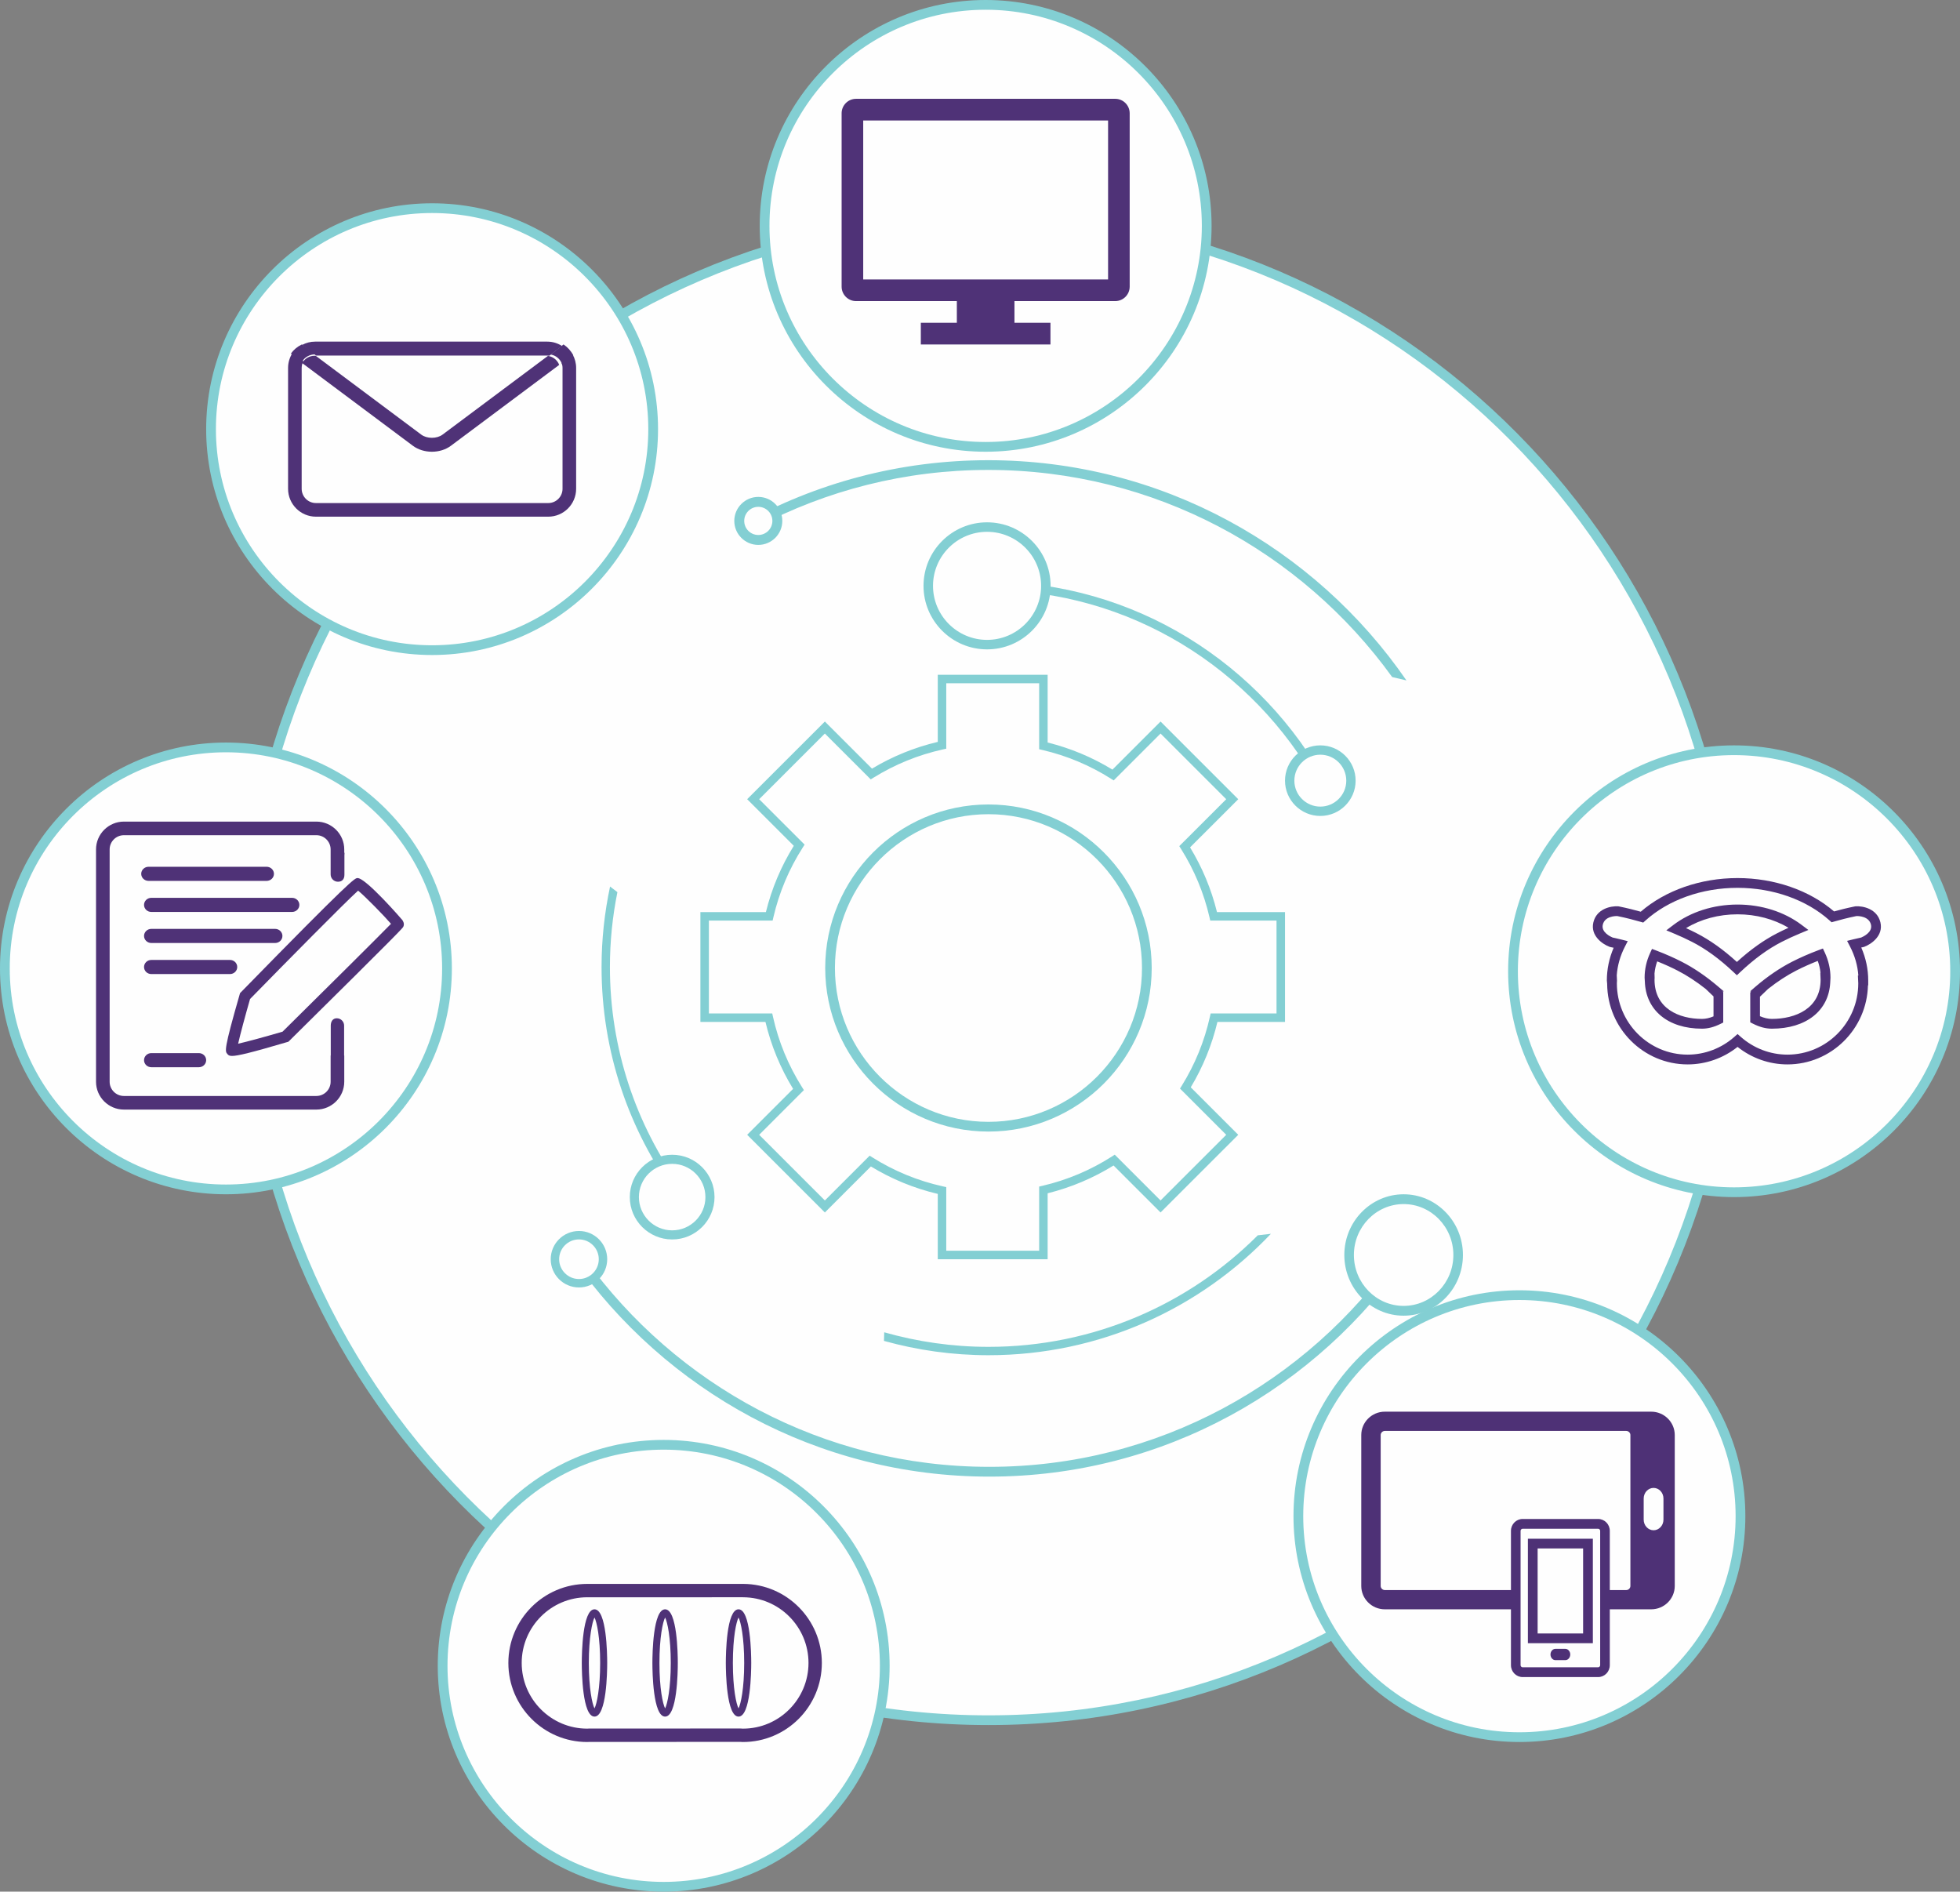 <?xml version="1.0" encoding="UTF-8"?>
<svg width="486px" height="469px" viewBox="0 0 486 469" version="1.1" xmlns="http://www.w3.org/2000/svg" xmlns:xlink="http://www.w3.org/1999/xlink">
    <rect x="0" y="0" width="486" height="469" fill="#808080" stroke="none"/>
    <title>Digitalisierungsguide_Keyvisual</title>
    <defs>
        <polygon id="path-1" points="0 469 486 469 486 2.84217094e-14 0 2.84217094e-14"></polygon>
    </defs>
    <g id="Quiply" stroke="none" stroke-width="1" fill="none" fill-rule="evenodd">
        <g id="TurboBack_Wie_digital_ist_meine_Bäckerei?" transform="translate(-717, -267)">
            <g id="Group-11" transform="translate(0, 118)">
                <g id="Digitalisierungsguide_Keyvisual" transform="translate(717, 149)">
                    <path d="M429.977,240.1 C429.977,342.935 347.362,426.3 245.45,426.3 C143.54,426.3 60.925,342.935 60.925,240.1 C60.925,137.264 143.54,53.9 245.45,53.9 C347.362,53.9 429.977,137.264 429.977,240.1" id="Fill-1" fill="#FEFEFE"></path>
                    <path d="M245.1,201.866 C224.105,201.866 207.027,218.975 207.027,240.003 C207.027,261.032 224.105,278.139 245.1,278.139 C266.093,278.139 283.17,261.032 283.17,240.003 C283.17,218.975 266.093,201.866 245.1,201.866 M245.1,280.552 C222.778,280.552 204.618,262.363 204.618,240.003 C204.618,217.644 222.778,199.453 245.1,199.453 C267.42,199.453 285.579,217.644 285.579,240.003 C285.579,262.363 267.42,280.552 245.1,280.552 M245.101,54.913 C144.102,54.913 61.933,137.988 61.933,240.1 C61.933,342.213 144.102,425.287 245.101,425.287 C346.1,425.287 428.268,342.213 428.268,240.1 C428.268,137.988 346.1,54.913 245.101,54.913 M245.101,427.7 C142.773,427.7 59.524,343.543 59.524,240.1 C59.524,136.657 142.773,52.5 245.101,52.5 C347.429,52.5 430.677,136.657 430.677,240.1 C430.677,343.543 347.429,427.7 245.101,427.7" id="Fill-3" fill="#83CFD3"></path>
                    <path d="M234.634,310.095 L257.668,310.095 L257.668,294.19 L258.482,293.999 C264.601,292.574 270.396,290.129 275.702,286.737 L276.415,286.282 L287.769,297.632 L304.056,281.351 L292.591,269.891 L293.033,269.182 C296.306,263.909 298.654,258.157 300.006,252.086 L300.191,251.262 L316.524,251.262 L316.524,228.238 L300.093,228.239 L299.905,227.424 C298.514,221.415 296.146,215.721 292.861,210.496 L292.414,209.786 L304.056,198.149 L287.769,181.868 L276.145,193.488 L275.433,193.037 C270.203,189.734 264.5,187.349 258.482,185.946 L257.668,185.757 L257.668,169.405 L234.634,169.405 L234.634,185.622 L233.808,185.805 C227.705,187.153 221.92,189.506 216.615,192.796 L215.906,193.236 L204.533,181.868 L188.245,198.149 L199.508,209.409 L199.052,210.123 C195.641,215.451 193.191,221.272 191.769,227.424 L191.579,228.239 L175.777,228.238 L175.777,251.262 L191.483,251.262 L191.666,252.086 C193.049,258.293 195.478,264.173 198.883,269.559 L199.332,270.271 L188.245,281.351 L204.533,297.632 L215.638,286.531 L216.349,286.978 C221.734,290.361 227.607,292.771 233.808,294.14 L234.634,294.323 L234.634,310.095 Z M259.773,312.2 L232.528,312.2 L232.528,296.008 C226.667,294.622 221.096,292.337 215.944,289.202 L204.533,300.609 L185.267,281.351 L196.658,269.968 C193.502,264.812 191.199,259.236 189.801,253.367 L173.671,253.367 L173.671,226.133 L189.911,226.134 C191.345,220.322 193.668,214.803 196.827,209.705 L185.267,198.149 L204.533,178.892 L216.219,190.572 C221.288,187.528 226.768,185.299 232.528,183.938 L232.528,167.3 L259.773,167.3 L259.773,184.093 C265.449,185.502 270.847,187.76 275.842,190.813 L287.769,178.892 L307.035,198.149 L295.087,210.093 C298.121,215.079 300.363,220.468 301.762,226.134 L318.631,226.133 L318.631,253.367 L301.871,253.367 C300.508,259.095 298.285,264.54 295.257,269.58 L307.035,281.351 L287.769,300.609 L276.119,288.963 C271.044,292.103 265.553,294.417 259.773,295.854 L259.773,312.2 Z" id="Fill-5" fill="#83CFD3"></path>
                    <path d="M187.704,130.662 C204.85,121.632 224.359,116.511 245.045,116.511 C286.225,116.511 322.756,136.781 345.206,167.865 L348.744,168.7 C326.013,135.745 288.012,114.1 245.045,114.1 C222.98,114.1 202.228,119.814 184.176,129.829 L187.704,130.662 Z" id="Fill-7" fill="#83CFD3"></path>
                    <path d="M346.494,310.821 C324.097,342.764 287.098,363.676 245.323,363.676 C204.137,363.676 167.597,343.349 145.11,312.167 L142.159,312.186 C164.992,344.768 202.721,366.1 245.323,366.1 C288.526,366.1 326.718,344.161 349.444,310.8 L346.494,310.821 Z" id="Fill-9" fill="#83CFD3"></path>
                    <path d="M192.579,129.151 C192.579,131.664 190.541,133.7 188.027,133.7 C185.514,133.7 183.476,131.664 183.476,129.151 C183.476,126.638 185.514,124.6 188.027,124.6 C190.541,124.6 192.579,126.638 192.579,129.151" id="Fill-11" fill="#FEFEFE"></path>
                    <path d="M188.027,125.66 C186.103,125.66 184.536,127.227 184.536,129.151 C184.536,131.075 186.103,132.64 188.027,132.64 C189.952,132.64 191.519,131.075 191.519,129.151 C191.519,127.227 189.952,125.66 188.027,125.66 M188.027,135.1 C184.745,135.1 182.075,132.432 182.075,129.151 C182.075,125.87 184.745,123.2 188.027,123.2 C191.309,123.2 193.98,125.87 193.98,129.151 C193.98,132.432 191.309,135.1 188.027,135.1" id="Fill-13" fill="#83CFD3"></path>
                    <path d="M362.049,311.149 C362.049,318.689 355.934,324.8 348.393,324.8 C340.851,324.8 334.738,318.689 334.738,311.149 C334.738,303.611 340.851,297.5 348.393,297.5 C355.934,297.5 362.049,303.611 362.049,311.149" id="Fill-15" fill="#FEFEFE"></path>
                    <path d="M348.043,298.528 C341.243,298.528 335.71,304.19 335.71,311.149 C335.71,318.11 341.243,323.772 348.043,323.772 C354.844,323.772 360.376,318.11 360.376,311.149 C360.376,304.19 354.844,298.528 348.043,298.528 M348.043,326.2 C339.933,326.2 333.337,319.448 333.337,311.149 C333.337,302.85 339.933,296.1 348.043,296.1 C356.152,296.1 362.749,302.85 362.749,311.149 C362.749,319.448 356.152,326.2 348.043,326.2" id="Fill-17" fill="#83CFD3"></path>
                    <path d="M149.862,312.551 C149.862,315.836 147.197,318.5 143.909,318.5 C140.622,318.5 137.957,315.836 137.957,312.551 C137.957,309.264 140.622,306.6 143.909,306.6 C147.197,306.6 149.862,309.264 149.862,312.551" id="Fill-19" fill="#FEFEFE"></path>
                    <path d="M143.558,307.289 C140.85,307.289 138.646,309.492 138.646,312.201 C138.646,314.908 140.85,317.111 143.558,317.111 C146.268,317.111 148.472,314.908 148.472,312.201 C148.472,309.492 146.268,307.289 143.558,307.289 M143.558,319.2 C139.697,319.2 136.556,316.06 136.556,312.201 C136.556,308.34 139.697,305.2 143.558,305.2 C147.42,305.2 150.562,308.34 150.562,312.201 C150.562,316.06 147.42,319.2 143.558,319.2" id="Fill-21" fill="#83CFD3"></path>
                    <path d="M245.101,146.303 C245.108,146.303 245.114,146.302 245.121,146.302 C280.114,146.302 310.661,165.795 326.716,194.573 L329.135,194.6 C312.887,164.598 281.323,144.2 245.121,144.2 L245.101,144.2 L245.101,146.303 Z" id="Fill-23" fill="#83CFD3"></path>
                    <path d="M311.88,306.274 C294.835,323.336 271.2,333.928 245.106,333.928 C236.138,333.928 227.471,332.65 219.251,330.318 L219.19,332.454 C227.441,334.747 236.126,336 245.106,336 C272.696,336 297.591,324.407 315.13,305.9 L311.88,306.274 Z" id="Fill-25" fill="#83CFD3"></path>
                    <path d="M168.769,294.201 C157.751,278.862 151.235,260.067 151.235,239.766 C151.235,233.406 151.877,227.196 153.092,221.19 L151.272,219.8 C149.899,226.243 149.161,232.919 149.161,239.766 C149.161,260.821 156.01,280.295 167.573,296.1 L168.769,294.201 Z" id="Fill-27" fill="#83CFD3"></path>
                    <path d="M259.107,145.6 C259.107,153.719 252.679,160.3 244.751,160.3 C236.822,160.3 230.395,153.719 230.395,145.6 C230.395,137.482 236.822,130.9 244.751,130.9 C252.679,130.9 259.107,137.482 259.107,145.6" id="Fill-29" fill="#FEFEFE"></path>
                    <path d="M244.751,131.854 C237.361,131.854 231.349,137.864 231.349,145.25 C231.349,152.636 237.361,158.646 244.751,158.646 C252.139,158.646 258.152,152.636 258.152,145.25 C258.152,137.864 252.139,131.854 244.751,131.854 M244.751,161 C236.062,161 228.994,153.934 228.994,145.25 C228.994,136.566 236.062,129.5 244.751,129.5 C253.439,129.5 260.507,136.566 260.507,145.25 C260.507,153.934 253.439,161 244.751,161" id="Fill-31" fill="#83CFD3"></path>
                    <path d="M334.738,193.9 C334.738,198.152 331.288,201.6 327.035,201.6 C322.78,201.6 319.331,198.152 319.331,193.9 C319.331,189.647 322.78,186.2 327.035,186.2 C331.288,186.2 334.738,189.647 334.738,193.9" id="Fill-33" fill="#FEFEFE"></path>
                    <path d="M327.385,187.116 C323.836,187.116 320.948,190.002 320.948,193.55 C320.948,197.097 323.836,199.984 327.385,199.984 C330.933,199.984 333.821,197.097 333.821,193.55 C333.821,190.002 330.933,187.116 327.385,187.116 M327.385,202.3 C322.557,202.3 318.631,198.374 318.631,193.55 C318.631,188.726 322.557,184.8 327.385,184.8 C332.212,184.8 336.138,188.726 336.138,193.55 C336.138,198.374 332.212,202.3 327.385,202.3" id="Fill-35" fill="#83CFD3"></path>
                    <path d="M176.473,296.449 C176.473,301.668 172.239,305.9 167.018,305.9 C161.797,305.9 157.565,301.668 157.565,296.449 C157.565,291.231 161.797,287 167.018,287 C172.239,287 176.473,291.231 176.473,296.449" id="Fill-37" fill="#FEFEFE"></path>
                    <path d="M166.668,288.555 C162.12,288.555 158.421,292.254 158.421,296.799 C158.421,301.345 162.12,305.045 166.668,305.045 C171.216,305.045 174.917,301.345 174.917,296.799 C174.917,292.254 171.216,288.555 166.668,288.555 M166.668,307.3 C160.877,307.3 156.164,302.59 156.164,296.799 C156.164,291.01 160.877,286.3 166.668,286.3 C172.46,286.3 177.173,291.01 177.173,296.799 C177.173,302.59 172.46,307.3 166.668,307.3" id="Fill-39" fill="#83CFD3"></path>
                    <path d="M299.023,56 C299.023,86.154 274.568,110.6 244.4,110.6 C214.234,110.6 189.778,86.154 189.778,56 C189.778,25.846 214.234,1.4 244.4,1.4 C274.568,1.4 299.023,25.846 299.023,56" id="Fill-41" fill="#FEFEFE"></path>
                    <path d="M244.4,2.416 C214.842,2.416 190.795,26.454 190.795,56 C190.795,85.546 214.842,109.584 244.4,109.584 C273.959,109.584 298.006,85.546 298.006,56 C298.006,26.454 273.959,2.416 244.4,2.416 M244.4,112 C213.509,112 188.378,86.879 188.378,56 C188.378,25.121 213.509,2.84217094e-14 244.4,2.84217094e-14 C275.292,2.84217094e-14 300.424,25.121 300.424,56 C300.424,86.879 275.292,112 244.4,112" id="Fill-43" fill="#83CFD3"></path>
                    <path d="M276.544,24.5 L212.257,24.5 C210.293,24.5 208.686,26.112 208.686,28.083 L208.686,71.07 C208.686,73.041 210.293,74.653 212.257,74.653 L237.258,74.653 L237.258,80.026 L228.328,80.026 L228.328,85.4 L260.472,85.4 L260.472,80.026 L251.544,80.026 L251.544,74.653 L276.544,74.653 C278.508,74.653 280.115,73.041 280.115,71.07 L280.115,28.083 C280.115,26.112 278.508,24.5 276.544,24.5 L276.544,24.5 Z M214.042,69.279 L274.758,69.279 L274.758,29.874 L214.042,29.874 L214.042,69.279 Z" id="Fill-45" fill="#4F3277"></path>
                    <path d="M161.767,106.399 C161.767,136.555 137.311,161 107.145,161 C76.977,161 52.522,136.555 52.522,106.399 C52.522,76.245 76.977,51.8 107.145,51.8 C137.311,51.8 161.767,76.245 161.767,106.399" id="Fill-47" fill="#FEFEFE"></path>
                    <path d="M107.145,52.816 C77.585,52.816 53.538,76.853 53.538,106.399 C53.538,135.947 77.585,159.984 107.145,159.984 C136.703,159.984 160.75,135.947 160.75,106.399 C160.75,76.853 136.703,52.816 107.145,52.816 M107.145,162.4 C76.253,162.4 51.121,137.278 51.121,106.399 C51.121,75.521 76.253,50.4 107.145,50.4 C138.036,50.4 163.167,75.521 163.167,106.399 C163.167,137.278 138.036,162.4 107.145,162.4" id="Fill-49" fill="#83CFD3"></path>
                    <path d="M139.486,91.234 L139.486,121.182 C139.486,123.135 137.901,124.723 135.951,124.723 L78.337,124.723 C76.389,124.723 74.802,123.135 74.802,121.182 L74.802,91.234 C74.802,90.618 74.961,90.038 75.238,89.534 L72.532,87.5 C71.837,88.578 71.429,89.858 71.429,91.234 L71.429,121.182 C71.429,124.998 74.529,128.1 78.337,128.1 L135.951,128.1 C139.761,128.1 142.859,124.998 142.859,121.182 L142.859,91.234 C142.859,90.032 142.551,88.903 142.01,87.916 L139.256,89.986 C139.403,90.375 139.486,90.795 139.486,91.234" id="Fill-51" fill="#4F3277"></path>
                    <path d="M135.711,88.159 C135.881,88.159 136.048,88.176 136.212,88.2 L139.357,85.78 C138.298,85.099 137.051,84.7 135.711,84.7 L78.122,84.7 C76.97,84.7 75.887,84.994 74.931,85.508 L78.375,88.159 L135.711,88.159 Z" id="Fill-53" fill="#4F3277"></path>
                    <path d="M104.458,107.759 L78.269,88.2 L78.016,88.2 C76.688,88.2 75.53,88.936 74.931,90.02 L102.379,110.519 C103.701,111.506 105.398,112 107.094,112 C108.791,112 110.487,111.506 111.808,110.519 L138.657,90.468 C138.211,89.294 137.151,88.422 135.867,88.238 L109.729,107.759 C108.325,108.808 105.862,108.807 104.458,107.759" id="Fill-55" fill="#4F3277"></path>
                    <path d="M139.728,85.4 L136.556,87.908 C137.856,88.105 138.93,89.041 139.382,90.3 L142.159,88.104 C141.582,86.996 140.74,86.068 139.728,85.4" id="Fill-57" fill="#4F3277"></path>
                    <path d="M78.168,87.855 L78.432,87.855 L74.849,85.4 C73.74,85.929 72.805,86.715 72.13,87.671 L74.945,89.6 C75.571,88.561 76.781,87.855 78.168,87.855" id="Fill-59" fill="#4F3277"></path>
                    <path d="M110.646,240.099 C110.646,270.255 86.19,294.7 56.024,294.7 C25.856,294.7 1.401,270.255 1.401,240.099 C1.401,209.945 25.856,185.5 56.024,185.5 C86.19,185.5 110.646,209.945 110.646,240.099" id="Fill-61" fill="#FEFEFE"></path>
                    <path d="M56.024,186.516 C26.464,186.516 2.417,210.553 2.417,240.099 C2.417,269.647 26.464,293.684 56.024,293.684 C85.582,293.684 109.629,269.647 109.629,240.099 C109.629,210.553 85.582,186.516 56.024,186.516 M56.024,296.1 C25.132,296.1 0,270.978 0,240.099 C0,209.221 25.132,184.1 56.024,184.1 C86.915,184.1 112.046,209.221 112.046,240.099 C112.046,270.978 86.915,296.1 56.024,296.1" id="Fill-63" fill="#83CFD3"></path>
                    <path d="M219.19,413.001 C219.19,443.155 194.735,467.6 164.568,467.6 C134.401,467.6 109.945,443.155 109.945,413.001 C109.945,382.845 134.401,358.4 164.568,358.4 C194.735,358.4 219.19,382.845 219.19,413.001" id="Fill-65" fill="#FEFEFE"></path>
                    <path d="M164.568,359.416 C135.009,359.416 110.962,383.454 110.962,413.001 C110.962,442.548 135.009,466.584 164.568,466.584 C194.127,466.584 218.174,442.548 218.174,413.001 C218.174,383.454 194.127,359.416 164.568,359.416 M164.568,469 C133.677,469 108.545,443.88 108.545,413.001 C108.545,382.122 133.677,357 164.568,357 C195.46,357 220.591,382.122 220.591,413.001 C220.591,443.88 195.46,469 164.568,469" id="Fill-67" fill="#83CFD3"></path>
                    <path d="M431.378,375.9 C431.378,406.054 406.922,430.5 376.754,430.5 C346.588,430.5 322.133,406.054 322.133,375.9 C322.133,345.744 346.588,321.3 376.754,321.3 C406.922,321.3 431.378,345.744 431.378,375.9" id="Fill-69" fill="#FEFEFE"></path>
                    <path d="M376.754,322.316 C347.196,322.316 323.149,346.354 323.149,375.9 C323.149,405.446 347.196,429.484 376.754,429.484 C406.314,429.484 430.361,405.446 430.361,375.9 C430.361,346.354 406.314,322.316 376.754,322.316 M376.754,431.9 C345.863,431.9 320.732,406.779 320.732,375.9 C320.732,345.021 345.863,319.9 376.754,319.9 C407.647,319.9 432.778,345.021 432.778,375.9 C432.778,406.779 407.647,431.9 376.754,431.9" id="Fill-71" fill="#83CFD3"></path>
                    <path d="M484.599,240.8 C484.599,270.956 460.144,295.4 429.976,295.4 C399.81,295.4 375.354,270.956 375.354,240.8 C375.354,210.646 399.81,186.2 429.976,186.2 C460.144,186.2 484.599,210.646 484.599,240.8" id="Fill-73" fill="#FEFEFE"></path>
                    <path d="M429.976,187.216 C400.418,187.216 376.371,211.254 376.371,240.8 C376.371,270.346 400.418,294.384 429.976,294.384 C459.536,294.384 483.583,270.346 483.583,240.8 C483.583,211.254 459.536,187.216 429.976,187.216 M429.976,296.8 C399.085,296.8 373.954,271.679 373.954,240.8 C373.954,209.921 399.085,184.8 429.976,184.8 C460.869,184.8 486,209.921 486,240.8 C486,271.679 460.869,296.8 429.976,296.8" id="Fill-75" fill="#83CFD3"></path>
                    <path d="M418.071,230.113 C418.969,230.522 419.829,230.937 420.668,231.368 C424.016,233.085 427.299,235.422 430.678,238.496 C434.057,235.421 437.341,233.084 440.686,231.368 C441.584,230.907 442.507,230.464 443.471,230.029 C439.853,227.864 435.446,226.689 430.838,226.689 C426.169,226.689 421.713,227.893 418.071,230.113 L418.071,230.113 Z M430.678,241.801 L429.856,241.027 C426.353,237.731 422.99,235.278 419.576,233.527 C418.182,232.812 416.724,232.138 415.121,231.468 L413.183,230.659 L414.856,229.383 C419.188,226.083 424.864,224.266 430.838,224.266 C436.752,224.266 442.386,226.05 446.701,229.29 L448.403,230.568 L446.44,231.381 C444.762,232.077 443.236,232.78 441.779,233.527 C438.365,235.277 435.003,237.731 431.499,241.027 L430.678,241.801 Z M410.25,241.349 L410.278,242.443 L410.266,242.686 C410.261,242.757 410.255,242.829 410.255,242.901 C410.255,250.067 416.338,252.62 422.03,252.62 C422.932,252.62 423.871,252.412 424.883,251.987 L424.883,247.045 L422.959,245.199 C420.631,243.359 418.285,241.828 415.965,240.637 C414.401,239.834 412.708,239.068 410.917,238.352 C410.565,239.336 410.341,240.339 410.25,241.349 L410.25,241.349 Z M422.03,255.043 C413.577,255.043 408.058,250.454 407.854,243.313 L407.796,242.401 C407.796,240.318 408.254,238.261 409.159,236.287 L409.629,235.262 L410.677,235.661 C412.956,236.525 415.102,237.474 417.058,238.478 C420.034,240.006 423.037,242.051 425.984,244.557 L427.404,245.765 L427.162,245.883 L427.291,246.006 L427.291,253.518 L426.621,253.851 C425.009,254.653 423.508,255.043 422.03,255.043 L422.03,255.043 Z M436.397,251.947 C437.444,252.399 438.413,252.62 439.345,252.62 C445.188,252.62 451.434,250.067 451.434,242.901 C451.434,242.831 451.428,242.762 451.423,242.693 L451.364,241.189 L451.414,241.189 C451.311,240.194 451.083,239.208 450.729,238.24 C448.825,238.991 447.032,239.795 445.389,240.637 C443.071,241.827 440.728,243.355 438.407,245.191 L436.397,247.116 L436.397,251.947 Z M439.345,255.043 C437.836,255.043 436.301,254.636 434.651,253.8 L433.99,253.464 L433.99,246.078 L434.199,245.875 L433.98,245.767 L435.372,244.557 C438.315,242.052 441.316,240.007 444.297,238.478 C446.331,237.436 448.574,236.452 450.968,235.554 L452.008,235.163 L452.48,236.175 C453.41,238.182 453.883,240.276 453.883,242.401 L453.823,243.612 C453.467,250.582 447.864,255.043 439.345,255.043 L439.345,255.043 Z M430.845,256.369 L431.639,257.07 C434.853,259.912 438.963,261.477 443.215,261.477 C452.898,261.477 460.774,253.548 460.774,243.803 C460.774,243.679 460.766,243.558 460.757,243.437 L460.684,241.874 L460.793,241.874 C460.622,239.397 459.924,236.969 458.716,234.642 L458.003,233.273 L459.495,232.903 C460.524,232.649 461.235,232.498 461.494,232.444 C461.966,232.248 464.373,231.146 463.925,229.252 L463.925,229.251 C463.428,227.15 460.828,227.108 460.335,227.119 L460.314,227.122 C458.162,227.557 456.126,228.1 454.797,228.479 L454.16,228.661 L453.667,228.219 C447.942,223.073 439.622,220.123 430.838,220.123 C422.019,220.123 413.677,223.098 407.946,228.287 L407.45,228.735 L406.81,228.551 C405.415,228.149 403.283,227.574 401.037,227.122 L401.018,227.119 C400.537,227.108 397.929,227.144 397.43,229.251 C396.982,231.141 399.376,232.242 399.86,232.444 C400.148,232.502 400.956,232.673 402.138,232.97 L403.612,233.343 L402.913,234.702 C401.732,237.002 401.051,239.409 400.883,241.874 L400.891,241.874 L400.951,243.134 L400.934,243.446 C400.926,243.565 400.917,243.683 400.917,243.803 C400.917,253.548 408.795,261.477 418.478,261.477 C422.728,261.477 426.837,259.912 430.051,257.07 L430.845,256.369 Z M443.215,263.9 C438.723,263.9 434.369,262.365 430.845,259.558 C427.322,262.365 422.969,263.9 418.478,263.9 C407.504,263.9 398.57,254.945 398.51,243.914 L398.435,243.085 C398.435,240.304 399.001,237.583 400.12,234.979 C399.605,234.862 399.311,234.804 399.291,234.8 L399.1,234.746 C397.37,234.1 394.306,232.002 395.088,228.69 C395.893,225.282 399.453,224.591 401.238,224.703 L401.413,224.727 C403.502,225.147 405.426,225.646 406.838,226.041 C412.981,220.732 421.685,217.7 430.838,217.7 C439.956,217.7 448.636,220.707 454.77,225.972 C456.112,225.6 457.93,225.133 459.841,224.747 L460.117,224.703 C461.908,224.589 465.461,225.282 466.266,228.69 C467.05,232.002 463.985,234.1 462.256,234.746 L462.082,234.797 C462.026,234.808 461.828,234.848 461.515,234.917 C462.663,237.549 463.241,240.291 463.241,243.085 L463.241,244.297 L463.176,244.297 C462.914,255.151 454.059,263.9 443.215,263.9 L443.215,263.9 Z" id="Fill-77" fill="#4F3277"></path>
                    <line x1="37.115" y1="217" x2="65.827" y2="217" id="Fill-79" fill="#4F3277"></line>
                    <path d="M66.104,218.4 L36.839,218.4 C35.83,218.4 35.014,217.617 35.014,216.65 C35.014,215.684 35.83,214.9 36.839,214.9 L66.104,214.9 C67.111,214.9 67.928,215.684 67.928,216.65 C67.928,217.617 67.111,218.4 66.104,218.4" id="Fill-81" fill="#4F3277"></path>
                    <line x1="37.115" y1="224.7" x2="72.13" y2="224.7" id="Fill-83" fill="#4F3277"></line>
                    <path d="M72.423,226.1 L37.523,226.1 C36.525,226.1 35.715,225.317 35.715,224.35 C35.715,223.384 36.525,222.6 37.523,222.6 L72.423,222.6 C73.421,222.6 74.231,223.384 74.231,224.35 C74.231,225.317 73.421,226.1 72.423,226.1" id="Fill-85" fill="#4F3277"></path>
                    <line x1="37.115" y1="232.4" x2="67.928" y2="232.4" id="Fill-87" fill="#4F3277"></line>
                    <path d="M68.219,233.8 L37.525,233.8 C36.524,233.8 35.715,233.017 35.715,232.05 C35.715,231.084 36.524,230.3 37.525,230.3 L68.219,230.3 C69.218,230.3 70.029,231.084 70.029,232.05 C70.029,233.017 69.218,233.8 68.219,233.8" id="Fill-89" fill="#4F3277"></path>
                    <line x1="37.115" y1="240.1" x2="56.723" y2="240.1" id="Fill-91" fill="#4F3277"></line>
                    <path d="M57.023,241.5 L37.516,241.5 C36.522,241.5 35.715,240.717 35.715,239.75 C35.715,238.784 36.522,238 37.516,238 L57.023,238 C58.017,238 58.824,238.784 58.824,239.75 C58.824,240.717 58.017,241.5 57.023,241.5" id="Fill-93" fill="#4F3277"></path>
                    <line x1="37.115" y1="263.2" x2="49.02" y2="263.2" id="Fill-95" fill="#4F3277"></line>
                    <path d="M49.313,264.6 L37.523,264.6 C36.525,264.6 35.715,263.816 35.715,262.85 C35.715,261.884 36.525,261.1 37.523,261.1 L49.313,261.1 C50.312,261.1 51.121,261.884 51.121,262.85 C51.121,263.816 50.312,264.6 49.313,264.6" id="Fill-97" fill="#4F3277"></path>
                    <path d="M62.003,247.684 C60.796,251.882 59.572,256.435 59.047,258.77 C61.368,258.247 65.894,257.007 70.061,255.785 C79.717,246.242 93.649,232.432 96.953,229.042 C95.308,227.115 90.641,222.342 88.798,220.814 C85.494,223.799 71.166,238.311 62.003,247.684 L62.003,247.684 Z M57.528,261.8 C56.792,261.8 56.6,261.578 56.364,261.303 C55.789,260.629 55.474,260.261 59.424,246.566 L59.521,246.227 L59.768,245.974 C87.316,217.783 87.955,217.744 88.629,217.701 C88.641,217.701 88.654,217.7 88.666,217.7 C90.773,217.7 99.692,228.005 99.764,228.11 C99.911,228.325 100.36,228.981 100.012,229.751 C99.871,230.064 99.711,230.419 71.765,258.027 L71.515,258.274 L71.18,258.373 C62.179,261.026 58.904,261.8 57.528,261.8 L57.528,261.8 Z" id="Fill-99" fill="#4F3277"></path>
                    <path d="M85.361,211.257 L85.361,210.605 C85.361,206.798 82.257,203.7 78.443,203.7 L50.007,203.7 L44.591,203.7 L30.728,203.7 C26.914,203.7 23.81,206.798 23.81,210.605 L23.81,268.195 C23.81,272.002 26.914,275.1 30.728,275.1 L44.558,275.1 L50.007,275.1 L78.443,275.1 C82.257,275.1 85.361,272.002 85.361,268.194 L85.361,261.699 L85.326,261.699 L85.326,254.274 C85.326,253.274 84.512,252.462 83.51,252.462 C82.508,252.462 82.015,253.274 82.015,254.274 L82.015,261.699 L81.983,261.699 L81.983,268.194 C81.983,270.143 80.395,271.728 78.443,271.728 L44.558,271.728 L44.558,271.729 L30.728,271.729 C28.777,271.729 27.187,270.143 27.187,268.195 L27.187,210.605 C27.187,208.657 28.777,207.072 30.728,207.072 L50.007,207.072 L50.007,207.071 L78.443,207.071 C80.395,207.071 81.983,208.657 81.983,210.605 L81.983,212.766 L81.985,212.766 L81.985,216.796 C81.985,217.796 82.798,218.608 83.8,218.608 C84.804,218.608 85.435,218.006 85.402,216.796 L85.402,212.017 C85.461,211.744 85.437,211.489 85.361,211.257" id="Fill-101" fill="#4F3277"></path>
                    <path d="M183.635,428.554 L183.993,428.572 C184.068,428.578 184.145,428.585 184.222,428.585 C193.184,428.585 200.475,421.278 200.475,412.3 C200.475,403.32 193.184,396.014 184.222,396.014 L184.222,396.012 L145.597,396.014 C136.644,396.023 129.36,403.328 129.36,412.3 C129.36,421.278 136.65,428.585 145.612,428.585 C145.691,428.585 145.765,428.578 145.841,428.572 L146.141,428.556 L183.635,428.554 Z M184.222,431.9 C184.066,431.9 183.912,431.889 183.758,431.878 L183.575,431.869 L146.076,431.878 C145.923,431.89 145.769,431.9 145.612,431.9 C134.826,431.9 126.052,423.107 126.052,412.3 C126.052,401.502 134.819,392.71 145.597,392.701 L184.311,392.7 C195.056,392.748 203.784,401.522 203.784,412.3 C203.784,423.107 195.008,431.9 184.222,431.9 L184.222,431.9 Z" id="Fill-103" fill="#4F3277"></path>
                    <path d="M164.918,401.031 C164.35,402.126 163.513,405.963 163.513,412.3 C163.513,418.637 164.35,422.473 164.918,423.568 C165.485,422.473 166.323,418.637 166.323,412.3 C166.323,405.962 165.485,402.126 164.918,401.031 M164.918,425.6 C161.919,425.6 161.767,414.52 161.767,412.3 C161.767,410.079 161.919,399 164.918,399 C167.917,399 168.069,410.079 168.069,412.3 C168.069,414.52 167.917,425.6 164.918,425.6" id="Fill-105" fill="#4F3277"></path>
                    <path d="M183.125,401.031 C182.557,402.127 181.721,405.963 181.721,412.3 C181.721,418.637 182.557,422.472 183.125,423.567 C183.692,422.473 184.53,418.637 184.53,412.3 C184.53,405.963 183.692,402.127 183.125,401.031 M183.125,425.6 C180.125,425.6 179.974,414.52 179.974,412.3 C179.974,410.079 180.125,399 183.125,399 C186.124,399 186.277,410.079 186.277,412.3 C186.277,414.52 186.124,425.6 183.125,425.6" id="Fill-107" fill="#4F3277"></path>
                    <path d="M147.411,401.031 C146.844,402.127 146.006,405.963 146.006,412.3 C146.006,418.637 146.844,422.472 147.411,423.567 C147.978,422.472 148.815,418.637 148.815,412.3 C148.815,405.963 147.978,402.127 147.411,401.031 M147.411,425.6 C144.412,425.6 144.259,414.52 144.259,412.3 C144.259,410.079 144.412,399 147.411,399 C150.411,399 150.562,410.079 150.562,412.3 C150.562,414.52 150.411,425.6 147.411,425.6" id="Fill-109" fill="#4F3277"></path>
                    <path d="M342.352,393.212 C342.352,393.762 342.822,394.228 343.377,394.228 L403.249,394.228 C403.803,394.228 404.273,393.762 404.273,393.212 L404.273,355.788 C404.273,355.238 403.803,354.773 403.249,354.773 L343.377,354.773 C342.822,354.773 342.352,355.238 342.352,355.788 L342.352,393.212 Z M415.271,355.788 L415.271,393.212 C415.271,396.404 412.652,399 409.434,399 L343.377,399 C340.157,399 337.539,396.404 337.539,393.212 L337.539,355.788 C337.539,352.597 340.157,350 343.377,350 L409.434,350 C412.652,350 415.271,352.597 415.271,355.788 L415.271,355.788 Z" id="Fill-111" fill="#4E3176"></path>
                    <path d="M412.47,371.525 L412.47,376.776 C412.47,378.219 411.366,379.4 410.019,379.4 C408.671,379.4 407.568,378.219 407.568,376.776 L407.568,371.525 C407.568,370.081 408.671,368.9 410.019,368.9 C411.366,368.9 412.47,370.081 412.47,371.525" id="Fill-113" fill="#FEFEFE"></path>
                    <mask id="mask-2" fill="white">
                        <use xlink:href="#path-1"></use>
                    </mask>
                    <g id="Clip-116"></g>
                    <polygon id="Fill-115" fill="#FEFEFE" mask="url(#mask-2)" points="376.055 414.4 397.764 414.4 397.764 378.7 376.055 378.7"></polygon>
                    <path d="M377.549,379.028 C377.275,379.028 377.042,379.265 377.042,379.544 L377.042,412.857 C377.042,413.136 377.275,413.373 377.549,413.373 L396.268,413.373 C396.544,413.373 396.777,413.136 396.777,412.857 L396.777,379.544 C396.777,379.265 396.544,379.028 396.268,379.028 L377.549,379.028 Z M396.268,415.8 L377.549,415.8 C375.953,415.8 374.654,414.48 374.654,412.857 L374.654,379.544 C374.654,377.921 375.953,376.6 377.549,376.6 L396.268,376.6 C397.864,376.6 399.164,377.921 399.164,379.544 L399.164,412.857 C399.164,414.48 397.864,415.8 396.268,415.8 L396.268,415.8 Z" id="Fill-117" fill="#4E3176" mask="url(#mask-2)"></path>
                    <path d="M381.27,404.989 L392.547,404.989 L392.547,383.911 L381.27,383.911 L381.27,404.989 Z M378.856,407.4 L394.963,407.4 L394.963,381.5 L378.856,381.5 L378.856,407.4 Z" id="Fill-118" fill="#4E3176" mask="url(#mask-2)"></path>
                    <path d="M388.135,411.6 L385.683,411.6 C385.01,411.6 384.458,410.969 384.458,410.2 C384.458,409.429 385.01,408.8 385.683,408.8 L388.135,408.8 C388.808,408.8 389.36,409.429 389.36,410.2 C389.36,410.969 388.808,411.6 388.135,411.6" id="Fill-119" fill="#4E3176" mask="url(#mask-2)"></path>
                </g>
            </g>
        </g>
    </g>
</svg>